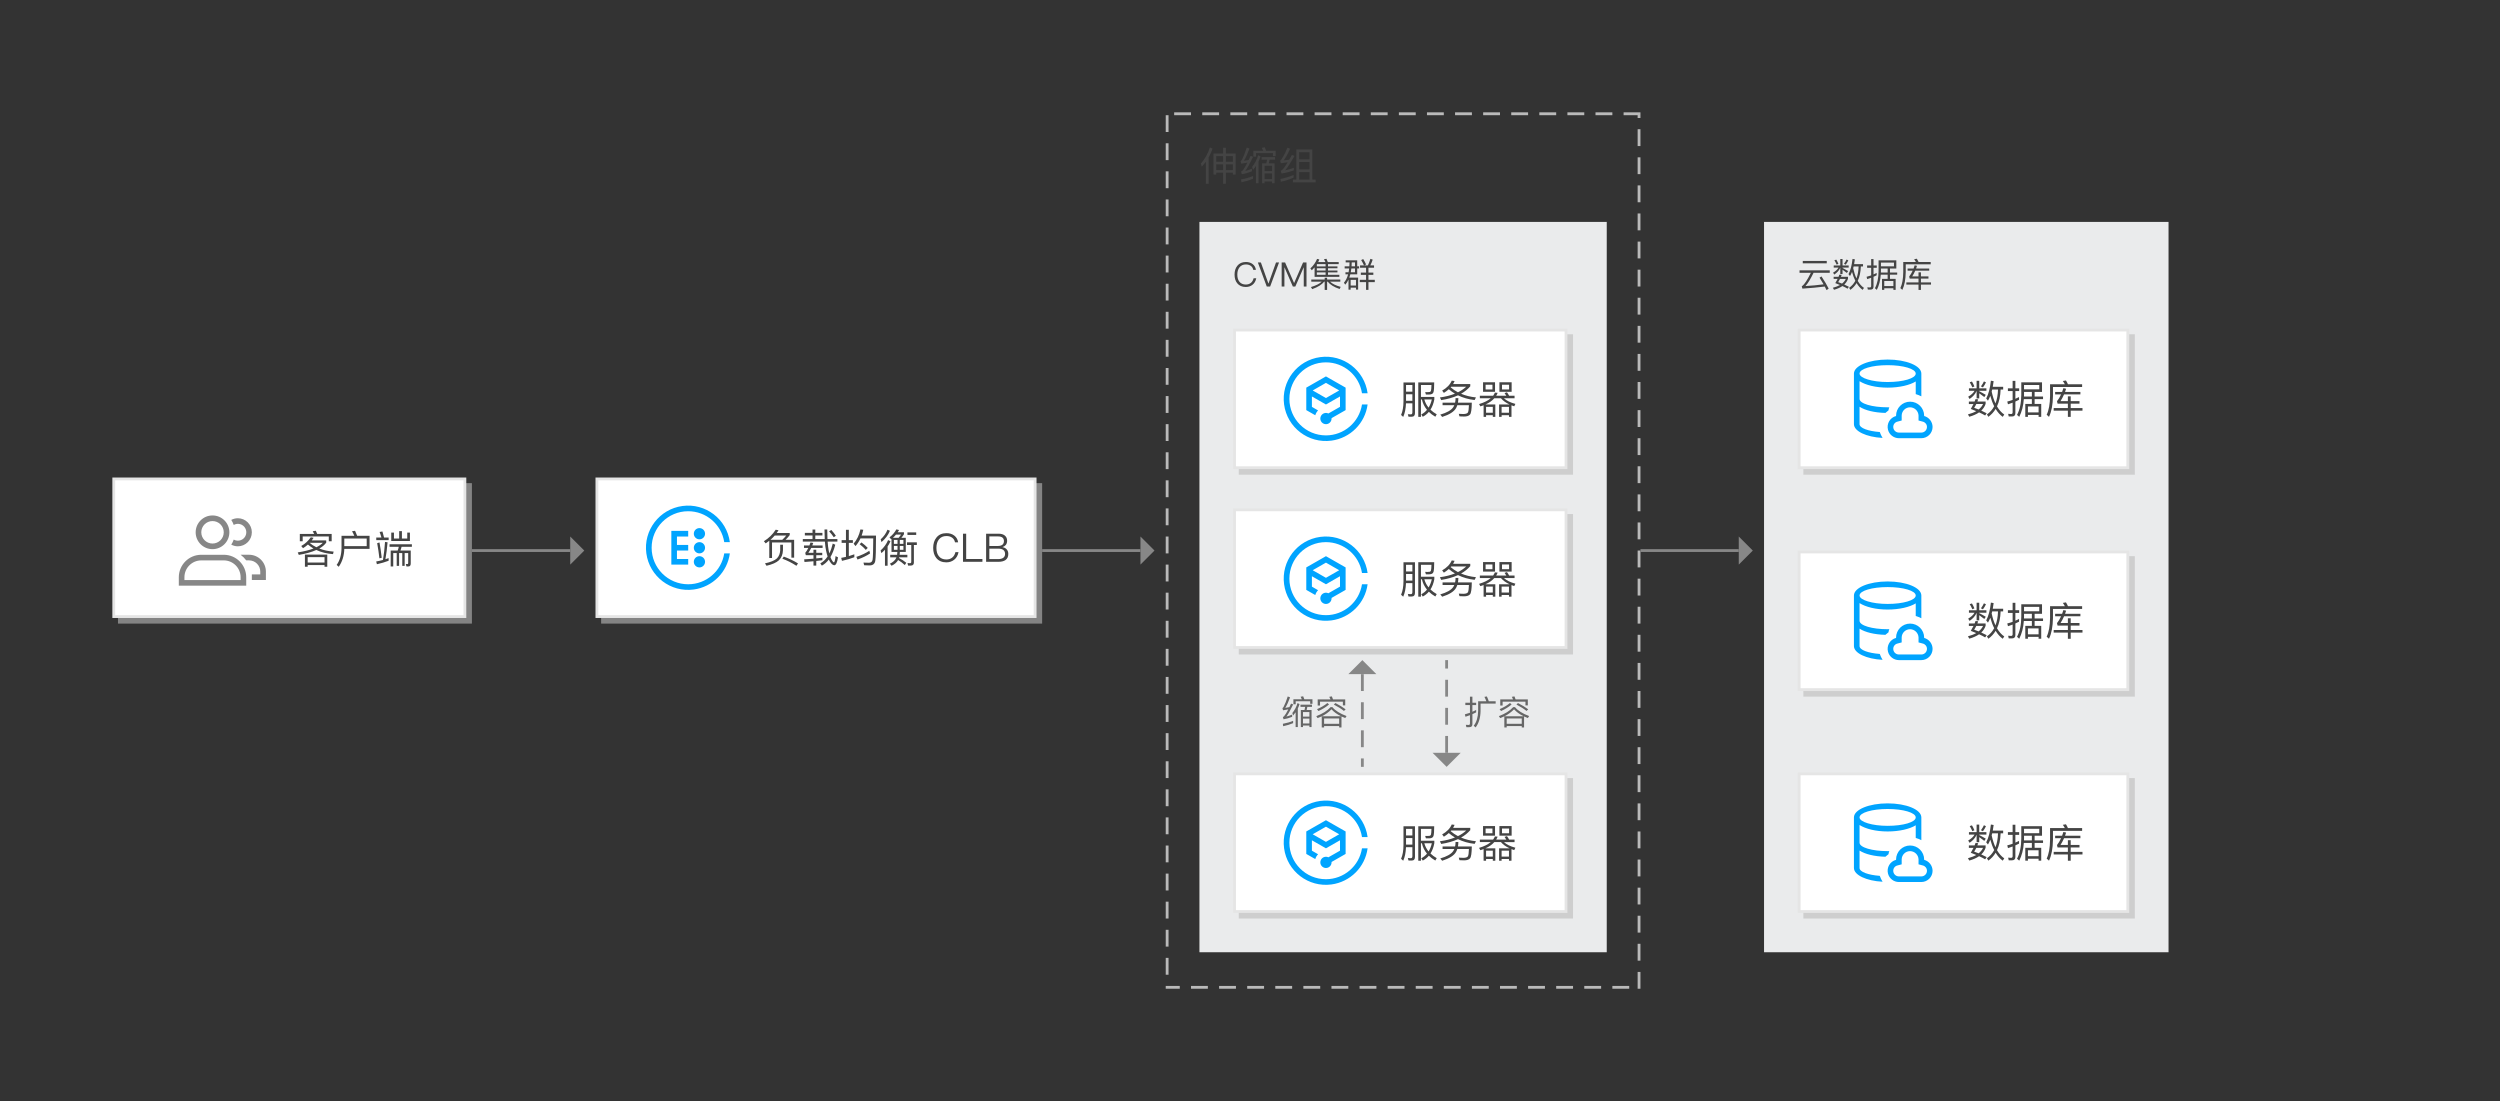 <?xml version="1.0" encoding="utf-8"?>
<!-- Generator: Adobe Illustrator 23.0.1, SVG Export Plug-In . SVG Version: 6.00 Build 0)  -->
<svg version="1.1" id="图层_1" xmlns="http://www.w3.org/2000/svg" xmlns:xlink="http://www.w3.org/1999/xlink" x="0px" y="0px"
	 width="890px" height="392px" viewBox="0 0 890 392" style="enable-background:new 0 0 890 392;" xml:space="preserve">
<rect x="0" y="0" width="890" height="392" fill="#333333" stroke="none"/>
<g>
	<g>
		<rect x="42" y="172" style="opacity:0.6;fill:#BBBBBB;enable-background:new    ;" width="126" height="50"/>
		<g>
			<rect x="40.5" y="170.5" style="fill:#FFFFFF;" width="125" height="49"/>
			<path style="fill:#E5E5E5;" d="M165,171v48H41v-48H165 M166,170H40v50h126V170L166,170z"/>
		</g>
	</g>
	<g>
		<g style="enable-background:new    ;">
			<path style="fill:#444444;" d="M111.624,191.478c-0.209,0.317-0.419,0.622-0.643,0.912h5.152v0.802
				c-0.572,0.788-1.396,1.479-2.471,2.088c1.522,0.595,3.225,0.954,5.11,1.092l-0.224,0.898c-2.234-0.166-4.203-0.649-5.934-1.479
				c-1.647,0.746-3.728,1.327-6.241,1.755l-0.377-0.885c2.248-0.359,4.119-0.815,5.599-1.396c-0.712-0.415-1.368-0.885-1.968-1.41
				c-0.544,0.483-1.131,0.912-1.746,1.299l-0.642-0.773c1.382-0.788,2.513-1.825,3.407-3.11L111.624,191.478z M118.074,192.694
				h-1.019v-1.715h-9.299v1.715h-1.019v-2.613h5.11c-0.167-0.359-0.335-0.678-0.517-0.968l1.103-0.166
				c0.167,0.332,0.321,0.719,0.489,1.134h5.152V192.694z M116.51,201.763h-0.977v-0.595h-6.003v0.595h-0.978v-4.327h7.958V201.763z
				 M115.533,200.27v-1.936h-6.003v1.936H115.533z M114.933,193.233h-4.677l-0.042,0.041c0.74,0.608,1.55,1.12,2.415,1.549
				C113.592,194.353,114.36,193.813,114.933,193.233z"/>
			<path style="fill:#444444;" d="M120.589,201.776l-0.74-0.663c1.131-1.549,1.703-3.567,1.731-6.042v-4.326h4.552
				c-0.251-0.581-0.517-1.12-0.81-1.618l1.075-0.166c0.251,0.525,0.502,1.12,0.754,1.784h4.412v4.645h-8.992
				C122.501,197.864,121.846,199.993,120.589,201.776z M122.571,191.727v2.695h7.972v-2.695H122.571z"/>
			<path style="fill:#444444;" d="M138.35,199.634c-1.285,0.498-2.681,0.898-4.175,1.23l-0.251-0.981
				c0.824-0.139,1.634-0.318,2.416-0.539c0.335-2.019,0.572-4.147,0.726-6.415l0.908,0.125c-0.168,2.17-0.433,4.175-0.768,6.027
				c0.391-0.139,0.782-0.263,1.145-0.401V199.634z M135.781,191.353c-0.195-0.719-0.405-1.382-0.642-1.977l1.005-0.166
				c0.195,0.622,0.391,1.341,0.586,2.143h1.633v0.94h-4.412v-0.94H135.781z M135.893,198.556l-0.824,0.207
				c-0.209-1.866-0.475-3.663-0.796-5.392l0.824-0.263C135.39,194.685,135.655,196.51,135.893,198.556z M146.629,193.759v0.912
				h-3.672c-0.098,0.456-0.237,0.898-0.405,1.327h3.672v4.631c0,0.691-0.293,1.037-0.879,1.037h-0.642l-0.237-0.898l0.572,0.041
				c0.182,0,0.279-0.124,0.279-0.373v-3.553h-1.257v4.562h-0.852v-4.562h-1.131v4.576h-0.852v-4.576h-1.229v4.783h-0.908v-5.668
				h2.485c0.167-0.429,0.307-0.871,0.391-1.327h-3.281v-0.912H146.629z M144.982,189.611h0.949v2.985h-6.646v-2.985h0.963v2.115
				h1.857v-2.654h0.978v2.654h1.899V189.611z"/>
		</g>
		<g>
			<g>
				<path style="fill:#878787;" d="M75.657,185.5c2.209,0,4,1.791,4,4s-1.791,4-4,4s-4-1.791-4-4S73.448,185.5,75.657,185.5
					 M75.657,183.5c-3.314,0-6,2.686-6,6s2.686,6,6,6s6-2.686,6-6S78.971,183.5,75.657,183.5z"/>
				<path style="fill:#878787;" d="M79.657,199.5c3.314,0,6,2.686,6,6v1h-20v-1c0-3.314,2.686-6,6-6H79.657 M79.657,197.5h-8
					c-4.418,0-8,3.582-8,8v3h24v-3C87.657,201.082,84.076,197.5,79.657,197.5z"/>
				<path style="fill:#878787;" d="M88.657,197.49h-3c0.758,0.569,1.431,1.242,2,2h1c2.209,0,4,1.791,4,4v1h-3c0,0.33,0,0.66,0,1v1
					h5v-3C94.657,200.176,91.971,197.49,88.657,197.49z"/>
				<path style="fill:#878787;" d="M84.657,184.49c-0.814,0.005-1.615,0.211-2.33,0.6c0.367,0.558,0.662,1.159,0.88,1.79
					c1.441-0.817,3.272-0.311,4.089,1.131c0.817,1.441,0.311,3.272-1.131,4.089c-0.918,0.52-2.041,0.52-2.958,0
					c-0.218,0.631-0.513,1.232-0.88,1.79c0.715,0.389,1.516,0.595,2.33,0.6c2.761,0,5-2.239,5-5
					C89.657,186.729,87.419,184.49,84.657,184.49z"/>
			</g>
		</g>
	</g>
</g>
<g>
	<path style="fill:#BABABA;" d="M574,40h-6v1h6V40L574,40z M564,40h-6v1h6V40L564,40z M554,40h-6v1h6V40L554,40z M544,40h-6v1h6V40
		L544,40z M534,40h-6v1h6V40L534,40z M524,40h-6v1h6V40L524,40z M514,40h-6v1h6V40L514,40z M504,40h-6v1h6V40L504,40z M494,40h-6v1
		h6V40L494,40z M484,40h-6v1h6V40L484,40z M474,40h-6v1h6V40L474,40z M464,40h-6v1h6V40L464,40z M454,40h-6v1h6V40L454,40z M444,40
		h-6v1h6V40L444,40z M434,40h-6v1h6V40L434,40z M424,40h-6v1h6V40L424,40z M416,41h-1v6h1V41L416,41z M416,51h-1v6h1V51L416,51z
		 M416,61h-1v6h1V61L416,61z M416,71h-1v6h1V71L416,71z M416,81h-1v6h1V81L416,81z M416,91h-1v6h1V91L416,91z M416,101h-1v6h1V101
		L416,101z M416,111h-1v6h1V111L416,111z M416,121h-1v6h1V121L416,121z M416,131h-1v6h1V131L416,131z M416,141h-1v6h1V141L416,141z
		 M416,151h-1v6h1V151L416,151z M416,161h-1v6h1V161L416,161z M416,171h-1v6h1V171L416,171z M416,181h-1v6h1V181L416,181z M416,191
		h-1v6h1V191L416,191z M416,201h-1v6h1V201L416,201z M416,211h-1v6h1V211L416,211z M416,221h-1v6h1V221L416,221z M416,231h-1v6h1
		V231L416,231z M416,241h-1v6h1V241L416,241z M416,251h-1v6h1V251L416,251z M416,261h-1v6h1V261L416,261z M416,271h-1v6h1V271
		L416,271z M416,281h-1v6h1V281L416,281z M416,291h-1v6h1V291L416,291z M416,301h-1v6h1V301L416,301z M416,311h-1v6h1V311L416,311z
		 M416,321h-1v6h1V321L416,321z M416,331h-1v6h1V331L416,331z M416,341h-1v6h1V341L416,341z M420,351h-5l0,0l0,0l0,0l0,0l0,0v1h1
		l0,0l0,0l0,0l0,0c1.459,0,4,0,4,0V351L420,351z M430,351h-6v1h6V351L430,351z M440,351h-6v1h6V351L440,351z M450,351h-6v1h6V351
		L450,351z M460,351h-6v1h6V351L460,351z M470,351h-6v1h6V351L470,351z M480,351h-6v1h6V351L480,351z M490,351h-6v1h6V351L490,351z
		 M500,351h-6v1h6V351L500,351z M510,351h-6v1h6V351L510,351z M520,351h-6v1h6V351L520,351z M530,351h-6v1h6V351L530,351z M540,351
		h-6v1h6V351L540,351z M550,351h-6v1h6V351L550,351z M560,351h-6v1h6V351L560,351z M570,351h-6v1h6V351L570,351z M580,351h-6v1h6
		V351L580,351z M584,346h-1v6h1V346L584,346z M584,336h-1v6h1V336L584,336z M584,326h-1v6h1V326L584,326z M584,316h-1v6h1V316
		L584,316z M584,306h-1v6h1V306L584,306z M584,296h-1v6h1V296L584,296z M584,286h-1v6h1V286L584,286z M584,276h-1v6h1V276L584,276z
		 M584,266h-1v6h1V266L584,266z M584,256h-1v6h1V256L584,256z M584,246h-1v6h1V246L584,246z M584,236h-1v6h1V236L584,236z M584,226
		h-1v6h1V226L584,226z M584,216h-1v6h1V216L584,216z M584,206h-1v6h1V206L584,206z M584,196h-1v6h1V196L584,196z M584,186h-1v6h1
		V186L584,186z M584,176h-1v6h1V176L584,176z M584,166h-1v6h1V166L584,166z M584,156h-1v6h1V156L584,156z M584,146h-1v6h1V146
		L584,146z M584,136h-1v6h1V136L584,136z M584,126h-1v6h1V126L584,126z M584,116h-1v6h1V116L584,116z M584,106h-1v6h1V106L584,106z
		 M584,96h-1v6h1V96L584,96z M584,86h-1v6h1V86L584,86z M584,76h-1v6h1V76L584,76z M584,66h-1v6h1V66L584,66z M584,56h-1v6h1V56
		L584,56z M584,46h-1v6h1V46L584,46z M584,40h-6v1h5v1h1V40L584,40z"/>
</g>
<g>
	<g>
		<rect x="214" y="172" style="opacity:0.6;fill:#BBBBBB;enable-background:new    ;" width="157" height="50"/>
		<g>
			<rect x="212.5" y="170.5" style="fill:#FFFFFF;" width="156" height="49"/>
			<path style="fill:#E5E5E5;" d="M368,171v48H213v-48H368 M369,170H212v50h157V170L369,170z"/>
		</g>
	</g>
	<g transform="translate(20 9)">
		<g>
			<g id="_编组__9_">
				<g id="_编组_2_9_">
					<path id="_复合路径__9_" style="fill-rule:evenodd;clip-rule:evenodd;fill:#00A4FF;" d="M228.998,184c-1.105,0-2,0.895-2,2
						s0.895,2,2,2s2-0.895,2-2S230.103,184,228.998,184z M224.998,199c-7.18,0.008-13.007-5.805-13.015-12.985
						c-0.008-7.18,5.805-13.007,12.985-13.015c6.413-0.008,11.874,4.663,12.86,11h2c-1.105-8.21-8.656-13.971-16.866-12.866
						c-8.21,1.105-13.971,8.656-12.866,16.866s8.656,13.971,16.866,12.866c6.697-0.901,11.965-6.169,12.866-12.866h-2
						C236.843,194.326,231.4,198.992,224.998,199z M224.998,182v-2h-6v12h6v-2h-4v-3h4v-2h-4v-3H224.998z M228.998,179
						c-1.105,0-2,0.895-2,2s0.895,2,2,2s2-0.895,2-2S230.103,179,228.998,179z M228.998,189c-1.105,0-2,0.895-2,2s0.895,2,2,2
						s2-0.895,2-2S230.103,189,228.998,189z"/>
				</g>
			</g>
		</g>
		<g style="enable-background:new    ;">
			<path style="fill:#444444;" d="M262.713,189.529h-0.98v-5.407h-6.892v5.52h-0.98v-6.122c-0.42,0.337-0.854,0.645-1.274,0.925
				l-0.645-0.771c1.709-1.036,3.124-2.409,4.216-4.104l0.995,0.21c-0.21,0.336-0.42,0.658-0.645,0.966h4.637v0.743
				c-0.504,0.658-0.995,1.218-1.485,1.681h3.054V189.529z M258.735,184.935v1.934c-0.056,1.513-0.546,2.703-1.457,3.6
				c-0.896,0.826-2.367,1.471-4.398,1.947l-0.546-0.854c2.017-0.448,3.432-1.022,4.23-1.751c0.742-0.757,1.135-1.737,1.19-2.941
				v-1.934H258.735z M259.912,181.643h-4.104c-0.477,0.561-0.995,1.064-1.527,1.527h4.202
				C258.959,182.735,259.436,182.231,259.912,181.643z M264.086,191.574l-0.56,0.854c-1.625-1.064-3.292-1.905-5.001-2.521
				l0.504-0.756C260.878,189.823,262.559,190.622,264.086,191.574z"/>
			<path style="fill:#444444;" d="M269.261,180.69v-1.177h0.98v1.177h2.536v0.925h-2.536v1.288h3.362
				c-0.056-1.05-0.084-2.185-0.084-3.418h0.98c0,1.275,0.028,2.41,0.084,3.418h3.53v0.911h-3.474
				c0.084,1.246,0.196,2.269,0.35,3.054c0.084,0.406,0.168,0.784,0.252,1.148c0.504-1.009,0.91-2.186,1.218-3.502l0.896,0.406
				c-0.448,1.751-1.022,3.222-1.723,4.398c0.112,0.322,0.238,0.603,0.364,0.854c0.364,0.687,0.658,1.036,0.882,1.036
				c0.224-0.014,0.42-0.756,0.588-2.241l0.869,0.463c-0.309,1.862-0.743,2.801-1.331,2.801c-0.476,0-0.995-0.434-1.541-1.274
				c-0.154-0.238-0.294-0.49-0.406-0.757c-0.729,0.953-1.555,1.667-2.479,2.172l-0.546-0.812c1.009-0.561,1.877-1.373,2.591-2.451
				c-0.196-0.617-0.378-1.289-0.532-2.031c-0.196-0.925-0.35-2.003-0.434-3.264h-7.858v-0.911h3.46v-1.288h-2.731v-0.925H269.261z
				 M272.777,190.439c-0.701,0.084-1.429,0.183-2.186,0.267v1.652h-0.994v-1.555c-1.009,0.099-2.073,0.183-3.194,0.267l-0.126-0.938
				c1.176-0.07,2.283-0.154,3.32-0.238v-1.247h-2.731l-0.196-0.826c0.392-0.477,0.756-1.051,1.093-1.751h-1.541v-0.896h1.933
				c0.14-0.336,0.266-0.7,0.392-1.064l0.966,0.182c-0.112,0.309-0.224,0.603-0.336,0.883h3.67v0.896h-4.062
				c-0.308,0.645-0.645,1.219-0.995,1.723h1.807v-1.093h0.994v1.093h2.129v0.854h-2.129v1.148c0.771-0.084,1.499-0.168,2.186-0.252
				V190.439z M277.568,181.727l-0.756,0.533c-0.393-0.631-0.938-1.331-1.639-2.102l0.771-0.49
				C276.643,180.452,277.189,181.139,277.568,181.727z"/>
			<path style="fill:#444444;" d="M281.16,183.282v-3.67h1.022v3.67h1.443v0.98h-1.443v4.72c0.672-0.195,1.317-0.405,1.961-0.658
				v1.051c-1.358,0.519-2.829,0.953-4.398,1.289l-0.28-1.064c0.588-0.099,1.148-0.211,1.695-0.351v-4.986h-1.541v-0.98H281.16z
				 M287.323,179.598c-0.154,0.729-0.35,1.429-0.588,2.087h5.126c0,4.819-0.084,7.789-0.252,8.896
				c-0.154,1.135-0.84,1.709-2.059,1.709c-0.378,0-1.009-0.028-1.905-0.057l-0.252-0.952c0.756,0.028,1.415,0.056,1.975,0.056
				c0.729,0,1.148-0.364,1.274-1.093c0.14-0.812,0.21-3.333,0.238-7.578h-4.552c-0.477,1.023-1.065,1.934-1.765,2.746l-0.672-0.868
				c1.19-1.387,2.003-3.082,2.423-5.071L287.323,179.598z M289.747,188.017c-1.205,0.826-2.689,1.555-4.468,2.185l-0.42-0.952
				c1.793-0.588,3.334-1.316,4.623-2.171L289.747,188.017z M288.92,186.056l-0.701,0.7c-0.532-0.631-1.26-1.303-2.185-2.018
				l0.645-0.63C287.576,184.753,288.318,185.411,288.92,186.056z"/>
			<path style="fill:#444444;" d="M297.009,183.674c-0.28,0.645-0.617,1.275-1.023,1.863v6.863h-0.938v-5.701
				c-0.392,0.421-0.812,0.827-1.274,1.219l-0.294-0.938c1.219-1.092,2.115-2.325,2.676-3.712L297.009,183.674z M296.813,179.962
				c-0.616,1.513-1.625,2.844-2.998,4.021l-0.294-0.98c1.12-0.995,1.919-2.144,2.423-3.432L296.813,179.962z M297.233,182.974
				l-0.574-0.687c0.994-0.729,1.807-1.667,2.451-2.829l0.953,0.224c-0.154,0.28-0.309,0.561-0.477,0.812h2.227v0.687
				c-0.308,0.504-0.616,0.925-0.924,1.274h1.569v5.029h-2.101c-0.014,0.364-0.042,0.7-0.084,1.022h2.746v0.91h-2.928l-0.07,0.238
				c0.953,0.477,1.835,1.036,2.62,1.695l-0.532,0.812c-0.785-0.729-1.569-1.331-2.381-1.793c-0.434,0.812-1.205,1.484-2.325,2.045
				l-0.603-0.729c1.121-0.547,1.877-1.232,2.241-2.045l0.084-0.225h-2.213v-0.91h2.451c0.056-0.322,0.084-0.658,0.098-1.022h-2.087
				v-4.623L297.233,182.974z M300.791,181.307h-1.807c-0.336,0.42-0.714,0.799-1.107,1.148h2.045
				C300.217,182.119,300.511,181.727,300.791,181.307z M299.517,184.612v-1.4h-1.289v1.4H299.517z M299.517,185.341h-1.289v1.387
				h1.289V185.341z M300.329,184.612h1.289v-1.4h-1.289V184.612z M301.618,185.341h-1.289v1.387h1.289V185.341z M303.271,192.345
				l-0.196-0.91c0.294,0.042,0.575,0.069,0.841,0.069c0.322,0,0.49-0.168,0.49-0.476v-6.01h-1.513v-0.952h3.502v0.952h-1.05v6.248
				c0,0.714-0.364,1.078-1.093,1.078H303.271z M306.17,180.536v0.911h-3.124v-0.911H306.17z"/>
			<path style="fill:#444444;" d="M319.747,181.685c0.757,0.589,1.205,1.387,1.345,2.382h-1.106
				c-0.14-0.729-0.504-1.289-1.064-1.681c-0.546-0.379-1.204-0.561-1.989-0.561c-1.162,0-2.059,0.406-2.689,1.219
				c-0.588,0.756-0.882,1.751-0.882,2.997c0,1.247,0.28,2.241,0.868,2.97c0.616,0.771,1.499,1.163,2.676,1.163
				c0.798,0,1.471-0.21,2.03-0.631c0.589-0.448,0.995-1.106,1.191-1.975h1.106c-0.225,1.162-0.742,2.073-1.569,2.717
				c-0.771,0.603-1.694,0.911-2.759,0.911c-1.556,0-2.746-0.519-3.572-1.541c-0.757-0.925-1.121-2.129-1.121-3.614
				c0-1.484,0.379-2.703,1.149-3.655c0.84-1.065,2.045-1.583,3.586-1.583C318.053,180.803,318.991,181.097,319.747,181.685z"/>
			<path style="fill:#444444;" d="M323.959,180.999v9.007h5.785V191h-6.92v-10.001H323.959z"/>
			<path style="fill:#444444;" d="M335.524,180.999c0.925,0,1.667,0.224,2.214,0.672c0.532,0.448,0.798,1.064,0.798,1.849
				c0,0.561-0.153,1.051-0.448,1.457c-0.308,0.364-0.714,0.631-1.219,0.799c0.659,0.112,1.163,0.392,1.527,0.812
				c0.364,0.42,0.561,0.952,0.561,1.625c0,0.98-0.351,1.709-1.037,2.185c-0.588,0.393-1.4,0.603-2.423,0.603h-4.44v-10.001H335.524z
				 M332.205,185.369h3.04c0.7,0,1.232-0.154,1.597-0.435c0.364-0.294,0.56-0.729,0.56-1.303c0-0.561-0.182-0.98-0.546-1.261
				s-0.896-0.406-1.597-0.406h-3.054V185.369z M332.205,190.033h3.193c0.701,0,1.247-0.14,1.667-0.392
				c0.49-0.309,0.742-0.799,0.742-1.443s-0.224-1.12-0.644-1.429c-0.406-0.308-0.995-0.448-1.766-0.448h-3.193V190.033z"/>
		</g>
	</g>
</g>
<g>
	<polygon style="fill:#878787;" points="203,191 208,196 203,201 	"/>
	<line style="fill:none;stroke:#878787;stroke-miterlimit:10;" x1="203" y1="196" x2="168" y2="196"/>
</g>
<g>
	<polygon style="fill:#878787;" points="406,191 411,196 406,201 	"/>
	<line style="fill:none;stroke:#878787;stroke-miterlimit:10;" x1="406" y1="196" x2="371" y2="196"/>
</g>
<g>
	<polygon style="fill:#878787;" points="619,191 624,196 619,201 	"/>
	<line style="fill:none;stroke:#878787;stroke-miterlimit:10;" x1="619" y1="196" x2="584" y2="196"/>
</g>
<rect x="427" y="79" style="fill:#EAEBEC;" width="145" height="260"/>
<g>
	<g>
		<rect x="441" y="119" style="opacity:0.6;fill:#BBBBBB;enable-background:new    ;" width="119" height="50"/>
		<g>
			<rect x="439.5" y="117.5" style="fill:#FFFFFF;" width="118" height="49"/>
			<path style="fill:#E5E5E5;" d="M557,118v48H440v-48H557 M558,117H439v50h119V117L558,117z"/>
		</g>
	</g>
	<g transform="translate(20 9)">
		<g>
			<path style="fill:#00A4FF;" d="M452.038,146c-7.18,0.008-13.007-5.805-13.015-12.985c-0.008-7.18,5.805-13.007,12.985-13.015
				c6.413-0.008,11.874,4.663,12.86,11h2c-1.105-8.21-8.656-13.971-16.866-12.866c-8.21,1.105-13.971,8.656-12.866,16.866
				c1.105,8.21,8.656,13.971,16.866,12.866c6.697-0.901,11.965-6.169,12.866-12.866h-2C463.883,141.326,458.44,145.992,452.038,146z
				 M459.038,129l-7-4l-7,4v8l3.2,1.83c0.185-0.645,0.529-1.233,1-1.71l-2.2-1.28v-3.7l5,2.86l5-2.86v3.7l-4.14,2.36
				c-0.997-0.475-2.191-0.052-2.666,0.946c-0.475,0.997-0.052,2.191,0.946,2.666c0.997,0.475,2.191,0.052,2.666-0.946
				c0.129-0.27,0.195-0.566,0.194-0.866v-0.14l5-2.86V129z M452.038,132.7l-4.72-2.7l4.72-2.7l4.72,2.7L452.038,132.7z"/>
		</g>
		<g style="enable-background:new    ;">
			<path style="fill:#444444;" d="M479.542,139.429l-0.757-0.7c0.561-1.261,0.841-2.886,0.854-4.847v-6.724h4.09v10.926
				c0,0.841-0.392,1.274-1.177,1.274h-1.121l-0.238-0.896c0.392,0.028,0.742,0.057,1.079,0.057c0.35,0,0.532-0.252,0.532-0.757
				v-3.166h-2.27C480.452,136.558,480.116,138.168,479.542,139.429z M482.805,128.068h-2.255v2.367h2.255V128.068z M480.55,133.686
				h2.255v-2.339h-2.255V133.686z M485.859,139.415h-0.953v-12.271h5.673c0,1.736-0.084,2.885-0.252,3.445
				c-0.168,0.574-0.687,0.868-1.569,0.868h-1.135l-0.266-0.868c0.238,0,0.546,0.014,0.938,0.014c0.336,0,0.575-0.027,0.743-0.069
				c0.168-0.057,0.294-0.196,0.378-0.406c0.098-0.309,0.154-0.995,0.182-2.06h-3.74v4.244h4.762v0.854
				c-0.266,1.443-0.728,2.676-1.373,3.685c0.63,0.616,1.373,1.162,2.227,1.652l-0.504,0.854c-0.896-0.518-1.653-1.092-2.297-1.723
				c-0.616,0.715-1.331,1.289-2.171,1.737l-0.532-0.812c0.798-0.435,1.471-0.98,2.031-1.653c-0.896-1.093-1.499-2.325-1.807-3.698
				h-0.336V139.415z M488.576,136.123c0.518-0.841,0.896-1.807,1.148-2.914h-2.661C487.357,134.288,487.862,135.255,488.576,136.123
				z"/>
			<path style="fill:#444444;" d="M497.842,126.654c-0.154,0.378-0.336,0.728-0.532,1.064h6.107v0.812
				c-0.896,1.036-1.989,1.919-3.278,2.647c1.583,0.672,3.348,1.106,5.295,1.303l-0.462,0.938c-2.213-0.253-4.188-0.812-5.925-1.682
				c-1.709,0.785-3.712,1.359-5.981,1.709l-0.462-0.952c2.031-0.28,3.81-0.729,5.351-1.345c-0.784-0.462-1.513-0.994-2.185-1.583
				c-0.532,0.477-1.106,0.91-1.751,1.303l-0.616-0.812c1.681-0.967,2.83-2.144,3.417-3.544L497.842,126.654z M499.172,132.747
				c0,0.561-0.056,1.093-0.14,1.597h4.931c-0.028,2.367-0.238,3.782-0.644,4.244c-0.406,0.463-1.107,0.701-2.102,0.701
				c-0.448,0-0.994-0.028-1.639-0.057l-0.252-0.91l1.653,0.07c0.84-0.015,1.358-0.196,1.583-0.532
				c0.21-0.337,0.336-1.205,0.378-2.605h-4.146c-0.112,0.364-0.266,0.714-0.448,1.05c-0.714,1.261-2.353,2.312-4.931,3.124
				l-0.672-0.826c2.297-0.673,3.824-1.527,4.553-2.55c0.168-0.252,0.322-0.518,0.434-0.798h-4.174v-0.911h4.455
				c0.112-0.504,0.168-1.036,0.168-1.597H499.172z M501.974,128.671h-5.351l-0.182,0.225c0.784,0.686,1.653,1.274,2.591,1.765
				C500.167,130.1,501.147,129.428,501.974,128.671z"/>
			<path style="fill:#444444;" d="M511.547,131.893c0.266-0.364,0.477-0.742,0.645-1.135l0.966,0.099
				c-0.14,0.364-0.322,0.7-0.518,1.036h3.614c-0.196-0.35-0.406-0.672-0.63-0.952l0.854-0.28c0.294,0.393,0.546,0.798,0.771,1.232
				h1.933v0.896h-3.782c0.911,0.841,2.27,1.513,4.076,2.003l-0.406,0.854c-0.35-0.111-0.672-0.238-0.98-0.35v4.118h-0.896v-0.603
				h-2.619v0.603h-0.896v-4.413h3.74c-1.345-0.616-2.381-1.358-3.082-2.213h-2.367c-0.785,0.896-1.835,1.625-3.152,2.213h3.516
				v4.413h-0.896v-0.603h-2.396v0.603h-0.882v-4.133c-0.378,0.141-0.756,0.267-1.148,0.393l-0.462-0.826
				c1.793-0.532,3.166-1.219,4.146-2.06h-3.866v-0.896H511.547z M512.234,127.088v3.404h-4.272v-3.404H512.234z M511.31,127.957
				h-2.438v1.681h2.438V127.957z M511.436,137.944v-2.102h-2.396v2.102H511.436z M518.145,127.088v3.404h-4.356v-3.404H518.145z
				 M517.192,137.944v-2.102h-2.619v2.102H517.192z M517.234,127.957h-2.521v1.681h2.521V127.957z"/>
		</g>
	</g>
</g>
<g>
	<g>
		<path style="fill:#444444;" d="M445.956,94.024c0.647,0.504,1.031,1.188,1.151,2.039h-0.947c-0.12-0.624-0.432-1.104-0.911-1.439
			c-0.468-0.324-1.032-0.479-1.703-0.479c-0.996,0-1.764,0.348-2.303,1.043c-0.504,0.647-0.756,1.499-0.756,2.566
			s0.239,1.919,0.743,2.543c0.528,0.66,1.283,0.995,2.291,0.995c0.684,0,1.26-0.18,1.739-0.539c0.504-0.384,0.852-0.947,1.02-1.691
			h0.947c-0.192,0.995-0.636,1.775-1.344,2.327c-0.659,0.516-1.451,0.779-2.362,0.779c-1.331,0-2.351-0.443-3.059-1.319
			c-0.647-0.792-0.959-1.823-0.959-3.095c0-1.271,0.323-2.314,0.983-3.13c0.72-0.911,1.751-1.355,3.07-1.355
			C444.505,93.269,445.309,93.521,445.956,94.024z"/>
		<path style="fill:#444444;" d="M448.876,93.437l2.674,7.496h0.036l2.675-7.496h1.079L452.174,102h-1.211l-3.167-8.563H448.876z"/>
		<path style="fill:#444444;" d="M457.491,93.437l3.19,7.304h0.036l3.178-7.304h1.224V102h-0.983v-6.812H464.1L461.137,102h-0.887
			l-2.963-6.812h-0.036V102h-0.983v-8.563H457.491z"/>
		<path style="fill:#444444;" d="M466.983,96.219l-0.491-0.671c1.067-0.96,1.858-2.087,2.387-3.383l0.804,0.204
			c-0.12,0.324-0.265,0.636-0.408,0.936h2.591c-0.168-0.372-0.336-0.72-0.528-1.031l0.888-0.144c0.168,0.348,0.324,0.743,0.48,1.175
			h3.873v0.72h-3.813v0.815h3.37v0.672h-3.37v0.791h3.37v0.672h-3.37v0.852h4.042v0.731h-8.815v-3.37
			C467.68,95.548,467.344,95.884,466.983,96.219z M466.815,100.285v-0.779h4.773v-0.624h0.864v0.624h4.701v0.779h-3.634
			c0.815,0.768,2.074,1.379,3.766,1.835l-0.372,0.768c-1.99-0.672-3.394-1.535-4.233-2.603h-0.228v2.926h-0.864v-2.926h-0.228
			c-0.756,1.02-2.159,1.906-4.21,2.65l-0.455-0.744c1.847-0.563,3.118-1.199,3.813-1.906H466.815z M471.913,94.024h-3.059
			l-0.06,0.096v0.72h3.118V94.024z M471.913,95.512h-3.118v0.791h3.118V95.512z M471.913,96.975h-3.118v0.852h3.118V96.975z"/>
		<path style="fill:#444444;" d="M480.711,97.67c-0.108,0.42-0.229,0.804-0.36,1.164h3.143v4.27h-0.768v-0.695h-1.895v0.719h-0.768
			v-3.586c-0.324,0.696-0.708,1.308-1.164,1.812l-0.455-0.72c0.659-0.744,1.151-1.728,1.475-2.963h-0.936v-0.743h1.116
			c0.083-0.432,0.155-0.888,0.203-1.355h-1.606v-0.768h1.679c0.024-0.455,0.048-0.911,0.06-1.391h-1.379v-0.744h4.114v2.135h0.671
			v0.768h-0.671v2.099H480.711z M482.726,101.641v-2.016h-1.895v2.016H482.726z M480.879,96.927h1.499v-1.355h-1.295
			C481.022,96.051,480.95,96.495,480.879,96.927z M481.154,94.804h1.224v-1.391h-1.163C481.202,93.893,481.179,94.36,481.154,94.804
			z M484.177,95.319v-0.827h1.415c-0.336-0.72-0.671-1.355-1.02-1.919l0.732-0.348c0.359,0.575,0.707,1.223,1.031,1.919l-0.72,0.348
			h1.355c0.348-0.744,0.647-1.523,0.899-2.351l0.815,0.288c-0.252,0.768-0.54,1.451-0.852,2.062h1.331v0.827h-1.991v1.739h1.739
			v0.804h-1.739v1.739h2.255v0.827h-2.255v2.759h-0.852v-2.759h-2.23v-0.827h2.23v-1.739h-1.858v-0.804h1.858v-1.739H484.177z"/>
	</g>
</g>
<g>
	<g>
		<path style="fill:#444444;" d="M431.664,52.92c-0.363,1.106-0.826,2.157-1.387,3.138v9.371h-0.994V57.57
			c-0.448,0.603-0.925,1.177-1.457,1.737l-0.322-1.064c1.485-1.682,2.55-3.601,3.222-5.758L431.664,52.92z M432.967,61.479v0.687
			h-0.952v-7.508h3.404v-2.045h0.994v2.045h3.46v7.508h-0.967v-0.687h-2.493V65.4h-0.994v-3.922H432.967z M432.967,55.581v2.018
			h2.452v-2.018H432.967z M432.967,60.554h2.452v-2.045h-2.452V60.554z M438.906,55.581h-2.493v2.018h2.493V55.581z M438.906,60.554
			v-2.045h-2.493v2.045H438.906z"/>
		<path style="fill:#444444;" d="M444.811,52.892c-0.659,1.821-1.317,3.278-1.989,4.371c0.56-0.084,1.135-0.183,1.723-0.309
			c0.21-0.448,0.435-0.938,0.672-1.457l0.896,0.337c-1.134,2.353-2.072,4.034-2.815,5.042c0.785-0.195,1.583-0.476,2.382-0.826
			v0.938c-1.247,0.504-2.438,0.854-3.586,1.022l-0.267-0.925c0.183-0.084,0.337-0.182,0.463-0.294
			c0.49-0.56,1.092-1.526,1.793-2.899c-0.729,0.141-1.457,0.267-2.186,0.378l-0.252-0.924c0.168-0.084,0.308-0.21,0.434-0.406
			c0.673-1.289,1.261-2.773,1.766-4.427L444.811,52.892z M446.085,63.622c-1.219,0.532-2.605,0.952-4.146,1.274l-0.126-1.009
			c1.625-0.308,3.054-0.714,4.272-1.232V63.622z M446.07,60.442l-0.321-1.037c0.98-1.204,1.708-2.577,2.156-4.118l0.841,0.393
			c-0.196,0.645-0.435,1.261-0.714,1.849v7.704h-0.911v-6.135C446.799,59.573,446.449,60.021,446.07,60.442z M454.125,55.567h-0.952
			v-1.051h-6.023v1.261h-0.952v-2.101h3.501c-0.153-0.393-0.321-0.743-0.504-1.051l1.064-0.168c0.168,0.364,0.322,0.771,0.477,1.219
			h3.39V55.567z M453.915,55.945v0.896h-1.919l-0.294,1.303h2.045v7.103h-0.896v-0.645h-2.661v0.645h-0.896v-7.103h1.526
			l0.267-1.303h-1.947v-0.896H453.915z M452.851,60.891v-1.877h-2.661v1.877H452.851z M452.851,63.748V61.73h-2.661v2.018H452.851z"
			/>
		<path style="fill:#444444;" d="M459.272,52.948c-0.757,1.736-1.513,3.123-2.283,4.16c0.672-0.056,1.33-0.154,2.003-0.267
			c0.294-0.518,0.603-1.078,0.925-1.681l0.91,0.351c-1.345,2.409-2.451,4.118-3.334,5.141c1.037-0.225,2.073-0.532,3.11-0.925v0.925
			c-1.527,0.546-2.984,0.925-4.385,1.12l-0.267-0.938c0.183-0.084,0.337-0.182,0.463-0.294c0.56-0.546,1.232-1.471,2.031-2.773
			c-0.812,0.126-1.625,0.238-2.466,0.351l-0.252-0.938c0.154-0.057,0.294-0.183,0.435-0.379c0.826-1.232,1.54-2.633,2.156-4.229
			L459.272,52.948z M460.519,63.216c-1.316,0.616-2.829,1.12-4.538,1.484l-0.126-0.994c1.793-0.364,3.348-0.841,4.664-1.443V63.216z
			 M467.187,63.93h1.19v0.98h-8.096v-0.98h1.219V53.214h5.687V63.93z M466.192,56.716v-2.535h-3.698v2.535H466.192z M466.192,60.316
			v-2.647h-3.698v2.647H466.192z M466.192,63.93v-2.661h-3.698v2.661H466.192z"/>
	</g>
</g>
<g>
	<g style="enable-background:new    ;">
		<path style="fill:#666666;" d="M525.51,253.605c-0.432,0.229-0.876,0.445-1.332,0.637v3.551c0,0.719-0.36,1.078-1.067,1.078h-1.08
			l-0.192-0.84c0.336,0.025,0.66,0.049,0.972,0.049c0.324,0,0.492-0.168,0.492-0.504v-2.975c-0.528,0.205-1.056,0.396-1.595,0.564
			l-0.216-0.863c0.624-0.156,1.223-0.336,1.811-0.553v-2.746h-1.643v-0.828h1.643v-2.17h0.875v2.17h1.332v0.828h-1.332v2.387
			c0.456-0.203,0.899-0.42,1.332-0.66V253.605z M530.007,249.648h2.447v0.84h-5.373v2.639c-0.048,2.422-0.636,4.377-1.763,5.84
			l-0.671-0.611c0.996-1.26,1.523-2.998,1.571-5.229v-3.479h2.914c-0.204-0.576-0.432-1.104-0.671-1.57l0.863-0.145
			C529.563,248.438,529.791,249,530.007,249.648z"/>
		<path style="fill:#666666;" d="M539.345,251.748c0.971,1.211,2.65,2.266,5.025,3.178l-0.468,0.707
			c-0.479-0.191-0.923-0.383-1.331-0.576v3.922h-0.828v-0.502h-5.361v0.502h-0.84v-3.969c-0.492,0.24-0.983,0.443-1.487,0.635
			l-0.456-0.707c2.195-0.816,3.886-1.871,5.085-3.189H539.345z M538.133,250.787c-1.02,0.889-2.267,1.668-3.754,2.34l-0.516-0.672
			c1.463-0.623,2.687-1.344,3.694-2.184L538.133,250.787z M539.548,248.977h4.354v2.135h-0.839v-1.33h-8.131v1.391h-0.84v-2.195
			h4.558c-0.144-0.336-0.288-0.635-0.432-0.912l0.923-0.154C539.285,248.221,539.417,248.582,539.548,248.977z M542.439,254.998
			c-1.463-0.721-2.615-1.561-3.43-2.494c-0.959,1.006-2.111,1.834-3.442,2.494H542.439z M541.743,257.684v-1.918h-5.361v1.918
			H541.743z M544.046,252.516l-0.6,0.588c-0.875-0.721-2.075-1.477-3.598-2.279l0.552-0.541
			C541.839,251.027,543.062,251.771,544.046,252.516z"/>
	</g>
</g>
<g>
	<g style="enable-background:new    ;">
		<path style="fill:#666666;" d="M459.262,248.258c-0.563,1.559-1.127,2.807-1.703,3.742c0.48-0.072,0.972-0.156,1.476-0.264
			c0.18-0.385,0.372-0.805,0.575-1.248l0.768,0.287c-0.971,2.016-1.774,3.455-2.41,4.318c0.672-0.168,1.355-0.408,2.039-0.707v0.803
			c-1.067,0.432-2.087,0.732-3.07,0.875l-0.229-0.791c0.156-0.072,0.288-0.156,0.396-0.252c0.419-0.48,0.936-1.307,1.535-2.482
			c-0.624,0.119-1.248,0.229-1.871,0.324l-0.216-0.793c0.144-0.07,0.264-0.18,0.371-0.348c0.576-1.104,1.08-2.373,1.512-3.789
			L459.262,248.258z M460.354,257.443c-1.044,0.457-2.23,0.816-3.55,1.092l-0.108-0.863c1.392-0.264,2.614-0.611,3.658-1.055
			V257.443z M460.342,254.723l-0.276-0.889c0.84-1.031,1.463-2.207,1.847-3.525l0.72,0.336c-0.168,0.551-0.371,1.078-0.611,1.582
			v6.598h-0.779v-5.254C460.965,253.979,460.665,254.361,460.342,254.723z M467.237,250.549h-0.815v-0.9h-5.157v1.08h-0.815v-1.799
			h2.998c-0.132-0.336-0.275-0.637-0.432-0.9l0.912-0.145c0.144,0.312,0.275,0.66,0.407,1.045h2.902V250.549z M467.058,250.871
			v0.768h-1.643l-0.252,1.115h1.751v6.082h-0.768v-0.553h-2.279v0.553H463.1v-6.082h1.308l0.228-1.115h-1.667v-0.768H467.058z
			 M466.146,255.105v-1.607h-2.279v1.607H466.146z M466.146,257.553v-1.729h-2.279v1.729H466.146z"/>
		<path style="fill:#666666;" d="M474.345,251.748c0.971,1.211,2.65,2.266,5.024,3.178l-0.468,0.707
			c-0.479-0.191-0.923-0.383-1.331-0.576v3.922h-0.827v-0.502h-5.361v0.502h-0.84v-3.969c-0.491,0.24-0.983,0.443-1.486,0.635
			l-0.456-0.707c2.194-0.816,3.886-1.871,5.085-3.189H474.345z M473.133,250.787c-1.02,0.889-2.267,1.668-3.754,2.34l-0.516-0.672
			c1.463-0.623,2.687-1.344,3.694-2.184L473.133,250.787z M474.548,248.977h4.354v2.135h-0.839v-1.33h-8.132v1.391h-0.84v-2.195
			h4.558c-0.144-0.336-0.288-0.635-0.432-0.912l0.924-0.154C474.284,248.221,474.416,248.582,474.548,248.977z M477.438,254.998
			c-1.463-0.721-2.614-1.561-3.43-2.494c-0.96,1.006-2.111,1.834-3.442,2.494H477.438z M476.743,257.684v-1.918h-5.361v1.918
			H476.743z M479.046,252.516l-0.6,0.588c-0.876-0.721-2.075-1.477-3.599-2.279l0.552-0.541
			C476.839,251.027,478.062,251.771,479.046,252.516z"/>
	</g>
</g>
<g>
	<g>
		<rect x="441" y="183" style="opacity:0.6;fill:#BBBBBB;enable-background:new    ;" width="119" height="50"/>
		<g>
			<rect x="439.5" y="181.5" style="fill:#FFFFFF;" width="118" height="49"/>
			<path style="fill:#E5E5E5;" d="M557,182v48H440v-48H557 M558,181H439v50h119V181L558,181z"/>
		</g>
	</g>
	<g transform="translate(20 9)">
		<g>
			<path style="fill:#00A4FF;" d="M452.038,210c-7.18,0.008-13.007-5.805-13.015-12.985c-0.008-7.18,5.805-13.007,12.985-13.015
				c6.413-0.008,11.874,4.663,12.86,11h2c-1.105-8.21-8.656-13.971-16.866-12.866c-8.21,1.105-13.971,8.656-12.866,16.866
				c1.105,8.21,8.656,13.971,16.866,12.866c6.697-0.901,11.965-6.169,12.866-12.866h-2C463.883,205.326,458.44,209.992,452.038,210z
				 M459.038,193l-7-4l-7,4v8l3.2,1.83c0.185-0.645,0.529-1.233,1-1.71l-2.2-1.28v-3.7l5,2.86l5-2.86v3.7l-4.14,2.36
				c-0.997-0.475-2.191-0.052-2.666,0.946c-0.475,0.997-0.052,2.191,0.946,2.666c0.997,0.475,2.191,0.052,2.666-0.946
				c0.129-0.27,0.195-0.566,0.194-0.866v-0.14l5-2.86V193z M452.038,196.7l-4.72-2.7l4.72-2.7l4.72,2.7L452.038,196.7z"/>
		</g>
		<g style="enable-background:new    ;">
			<path style="fill:#444444;" d="M479.542,203.429l-0.757-0.7c0.561-1.261,0.841-2.886,0.854-4.847v-6.724h4.09v10.926
				c0,0.841-0.392,1.274-1.177,1.274h-1.121l-0.238-0.896c0.392,0.028,0.742,0.057,1.079,0.057c0.35,0,0.532-0.252,0.532-0.757
				v-3.166h-2.27C480.452,200.558,480.116,202.168,479.542,203.429z M482.805,192.068h-2.255v2.367h2.255V192.068z M480.55,197.686
				h2.255v-2.339h-2.255V197.686z M485.859,203.415h-0.953v-12.271h5.673c0,1.736-0.084,2.885-0.252,3.445
				c-0.168,0.574-0.687,0.868-1.569,0.868h-1.135l-0.266-0.868c0.238,0,0.546,0.014,0.938,0.014c0.336,0,0.575-0.027,0.743-0.069
				c0.168-0.057,0.294-0.196,0.378-0.406c0.098-0.309,0.154-0.995,0.182-2.06h-3.74v4.244h4.762v0.854
				c-0.266,1.443-0.728,2.676-1.373,3.685c0.63,0.616,1.373,1.162,2.227,1.652l-0.504,0.854c-0.896-0.518-1.653-1.092-2.297-1.723
				c-0.616,0.715-1.331,1.289-2.171,1.737l-0.532-0.812c0.798-0.435,1.471-0.98,2.031-1.653c-0.896-1.093-1.499-2.325-1.807-3.698
				h-0.336V203.415z M488.576,200.123c0.518-0.841,0.896-1.807,1.148-2.914h-2.661C487.357,198.288,487.862,199.255,488.576,200.123
				z"/>
			<path style="fill:#444444;" d="M497.842,190.654c-0.154,0.378-0.336,0.728-0.532,1.064h6.107v0.812
				c-0.896,1.036-1.989,1.919-3.278,2.647c1.583,0.672,3.348,1.106,5.295,1.303l-0.462,0.938c-2.213-0.253-4.188-0.812-5.925-1.682
				c-1.709,0.785-3.712,1.359-5.981,1.709l-0.462-0.952c2.031-0.28,3.81-0.729,5.351-1.345c-0.784-0.462-1.513-0.994-2.185-1.583
				c-0.532,0.477-1.106,0.91-1.751,1.303l-0.616-0.812c1.681-0.967,2.83-2.144,3.417-3.544L497.842,190.654z M499.172,196.747
				c0,0.561-0.056,1.093-0.14,1.597h4.931c-0.028,2.367-0.238,3.782-0.644,4.244c-0.406,0.463-1.107,0.701-2.102,0.701
				c-0.448,0-0.994-0.028-1.639-0.057l-0.252-0.91l1.653,0.07c0.84-0.015,1.358-0.196,1.583-0.532
				c0.21-0.337,0.336-1.205,0.378-2.605h-4.146c-0.112,0.364-0.266,0.714-0.448,1.05c-0.714,1.261-2.353,2.312-4.931,3.124
				l-0.672-0.826c2.297-0.673,3.824-1.527,4.553-2.55c0.168-0.252,0.322-0.518,0.434-0.798h-4.174v-0.911h4.455
				c0.112-0.504,0.168-1.036,0.168-1.597H499.172z M501.974,192.671h-5.351l-0.182,0.225c0.784,0.686,1.653,1.274,2.591,1.765
				C500.167,194.1,501.147,193.428,501.974,192.671z"/>
			<path style="fill:#444444;" d="M511.547,195.893c0.266-0.364,0.477-0.742,0.645-1.135l0.966,0.099
				c-0.14,0.364-0.322,0.7-0.518,1.036h3.614c-0.196-0.35-0.406-0.672-0.63-0.952l0.854-0.28c0.294,0.393,0.546,0.798,0.771,1.232
				h1.933v0.896h-3.782c0.911,0.841,2.27,1.513,4.076,2.003l-0.406,0.854c-0.35-0.111-0.672-0.238-0.98-0.35v4.118h-0.896v-0.603
				h-2.619v0.603h-0.896v-4.413h3.74c-1.345-0.616-2.381-1.358-3.082-2.213h-2.367c-0.785,0.896-1.835,1.625-3.152,2.213h3.516
				v4.413h-0.896v-0.603h-2.396v0.603h-0.882v-4.133c-0.378,0.141-0.756,0.267-1.148,0.393l-0.462-0.826
				c1.793-0.532,3.166-1.219,4.146-2.06h-3.866v-0.896H511.547z M512.234,191.088v3.404h-4.272v-3.404H512.234z M511.31,191.957
				h-2.438v1.681h2.438V191.957z M511.436,201.944v-2.102h-2.396v2.102H511.436z M518.145,191.088v3.404h-4.356v-3.404H518.145z
				 M517.192,201.944v-2.102h-2.619v2.102H517.192z M517.234,191.957h-2.521v1.681h2.521V191.957z"/>
		</g>
	</g>
</g>
<g>
	<g>
		<rect x="441" y="277" style="opacity:0.6;fill:#BBBBBB;enable-background:new    ;" width="119" height="50"/>
		<g>
			<rect x="439.5" y="275.5" style="fill:#FFFFFF;" width="118" height="49"/>
			<path style="fill:#E5E5E5;" d="M557,276v48H440v-48H557 M558,275H439v50h119V275L558,275z"/>
		</g>
	</g>
	<g transform="translate(20 9)">
		<g>
			<path style="fill:#00A4FF;" d="M452.038,304c-7.18,0.008-13.007-5.805-13.015-12.985c-0.008-7.18,5.805-13.007,12.985-13.015
				c6.413-0.008,11.874,4.663,12.86,11h2c-1.105-8.21-8.656-13.971-16.866-12.866c-8.21,1.105-13.971,8.656-12.866,16.866
				c1.105,8.21,8.656,13.971,16.866,12.866c6.697-0.901,11.965-6.169,12.866-12.866h-2C463.883,299.326,458.44,303.992,452.038,304z
				 M459.038,287l-7-4l-7,4v8l3.2,1.83c0.185-0.645,0.529-1.233,1-1.71l-2.2-1.28v-3.7l5,2.86l5-2.86v3.7l-4.14,2.36
				c-0.997-0.475-2.191-0.052-2.666,0.946c-0.475,0.997-0.052,2.191,0.946,2.666c0.997,0.475,2.191,0.052,2.666-0.946
				c0.129-0.27,0.195-0.566,0.194-0.866v-0.14l5-2.86V287z M452.038,290.7l-4.72-2.7l4.72-2.7l4.72,2.7L452.038,290.7z"/>
		</g>
		<g style="enable-background:new    ;">
			<path style="fill:#444444;" d="M479.542,297.429l-0.757-0.7c0.561-1.261,0.841-2.886,0.854-4.847v-6.724h4.09v10.926
				c0,0.841-0.392,1.274-1.177,1.274h-1.121l-0.238-0.896c0.392,0.028,0.742,0.057,1.079,0.057c0.35,0,0.532-0.252,0.532-0.757
				v-3.166h-2.27C480.452,294.558,480.116,296.168,479.542,297.429z M482.805,286.068h-2.255v2.367h2.255V286.068z M480.55,291.686
				h2.255v-2.339h-2.255V291.686z M485.859,297.415h-0.953v-12.271h5.673c0,1.736-0.084,2.885-0.252,3.445
				c-0.168,0.574-0.687,0.868-1.569,0.868h-1.135l-0.266-0.868c0.238,0,0.546,0.014,0.938,0.014c0.336,0,0.575-0.027,0.743-0.069
				c0.168-0.057,0.294-0.196,0.378-0.406c0.098-0.309,0.154-0.995,0.182-2.06h-3.74v4.244h4.762v0.854
				c-0.266,1.443-0.728,2.676-1.373,3.685c0.63,0.616,1.373,1.162,2.227,1.652l-0.504,0.854c-0.896-0.518-1.653-1.092-2.297-1.723
				c-0.616,0.715-1.331,1.289-2.171,1.737l-0.532-0.812c0.798-0.435,1.471-0.98,2.031-1.653c-0.896-1.093-1.499-2.325-1.807-3.698
				h-0.336V297.415z M488.576,294.123c0.518-0.841,0.896-1.807,1.148-2.914h-2.661C487.357,292.288,487.862,293.255,488.576,294.123
				z"/>
			<path style="fill:#444444;" d="M497.842,284.654c-0.154,0.378-0.336,0.728-0.532,1.064h6.107v0.812
				c-0.896,1.036-1.989,1.919-3.278,2.647c1.583,0.672,3.348,1.106,5.295,1.303l-0.462,0.938c-2.213-0.253-4.188-0.812-5.925-1.682
				c-1.709,0.785-3.712,1.359-5.981,1.709l-0.462-0.952c2.031-0.28,3.81-0.729,5.351-1.345c-0.784-0.462-1.513-0.994-2.185-1.583
				c-0.532,0.477-1.106,0.91-1.751,1.303l-0.616-0.812c1.681-0.967,2.83-2.144,3.417-3.544L497.842,284.654z M499.172,290.747
				c0,0.561-0.056,1.093-0.14,1.597h4.931c-0.028,2.367-0.238,3.782-0.644,4.244c-0.406,0.463-1.107,0.701-2.102,0.701
				c-0.448,0-0.994-0.028-1.639-0.057l-0.252-0.91l1.653,0.07c0.84-0.015,1.358-0.196,1.583-0.532
				c0.21-0.337,0.336-1.205,0.378-2.605h-4.146c-0.112,0.364-0.266,0.714-0.448,1.05c-0.714,1.261-2.353,2.312-4.931,3.124
				l-0.672-0.826c2.297-0.673,3.824-1.527,4.553-2.55c0.168-0.252,0.322-0.518,0.434-0.798h-4.174v-0.911h4.455
				c0.112-0.504,0.168-1.036,0.168-1.597H499.172z M501.974,286.671h-5.351l-0.182,0.225c0.784,0.686,1.653,1.274,2.591,1.765
				C500.167,288.1,501.147,287.428,501.974,286.671z"/>
			<path style="fill:#444444;" d="M511.547,289.893c0.266-0.364,0.477-0.742,0.645-1.135l0.966,0.099
				c-0.14,0.364-0.322,0.7-0.518,1.036h3.614c-0.196-0.35-0.406-0.672-0.63-0.952l0.854-0.28c0.294,0.393,0.546,0.798,0.771,1.232
				h1.933v0.896h-3.782c0.911,0.841,2.27,1.513,4.076,2.003l-0.406,0.854c-0.35-0.111-0.672-0.238-0.98-0.35v4.118h-0.896v-0.603
				h-2.619v0.603h-0.896v-4.413h3.74c-1.345-0.616-2.381-1.358-3.082-2.213h-2.367c-0.785,0.896-1.835,1.625-3.152,2.213h3.516
				v4.413h-0.896v-0.603h-2.396v0.603h-0.882v-4.133c-0.378,0.141-0.756,0.267-1.148,0.393l-0.462-0.826
				c1.793-0.532,3.166-1.219,4.146-2.06h-3.866v-0.896H511.547z M512.234,285.088v3.404h-4.272v-3.404H512.234z M511.31,285.957
				h-2.438v1.681h2.438V285.957z M511.436,295.944v-2.102h-2.396v2.102H511.436z M518.145,285.088v3.404h-4.356v-3.404H518.145z
				 M517.192,295.944v-2.102h-2.619v2.102H517.192z M517.234,285.957h-2.521v1.681h2.521V285.957z"/>
		</g>
	</g>
</g>
<rect x="627.999" y="79" style="fill:#EAEBEC;" width="144.001" height="260"/>
<g>
	<g>
		<path style="fill:#444444;" d="M651.392,96.243v0.863h-5.757c-1.104,2.267-2.074,3.838-2.891,4.726
			c2.159-0.12,4.306-0.324,6.453-0.611c-0.432-0.768-0.912-1.56-1.439-2.375l0.695-0.432c1.104,1.655,1.955,3.106,2.555,4.329
			l-0.768,0.54c-0.191-0.42-0.396-0.84-0.623-1.271c-2.436,0.312-5.086,0.552-7.964,0.744l-0.229-0.876
			c0.097-0.023,0.156-0.06,0.204-0.084c0.768-0.575,1.787-2.135,3.047-4.689h-4.042v-0.863H651.392z M650.325,92.897v0.839h-8.539
			v-0.839H650.325z"/>
		<path style="fill:#444444;" d="M655.621,97.874c-0.084,0.229-0.168,0.444-0.24,0.66h2.507v0.707
			c-0.264,0.792-0.707,1.476-1.331,2.051c0.575,0.265,1.127,0.528,1.655,0.816l-0.468,0.671c-0.528-0.312-1.14-0.636-1.848-0.947
			c-0.791,0.552-1.786,0.995-2.986,1.331l-0.407-0.72c0.983-0.264,1.835-0.587,2.53-0.983c-0.527-0.228-1.079-0.455-1.667-0.671
			c0.312-0.528,0.588-1.02,0.827-1.5h-1.415v-0.755h1.751c0.108-0.264,0.204-0.516,0.288-0.756L655.621,97.874z M655.141,94.504
			v-2.291h0.804v2.291h2.183v0.756h-2.183v0.132c0.647,0.324,1.318,0.695,1.99,1.104l-0.443,0.672
			c-0.6-0.48-1.115-0.864-1.547-1.151v1.559h-0.804v-2.278c-0.396,0.947-1.115,1.763-2.147,2.458l-0.419-0.695
			c0.923-0.54,1.57-1.14,1.931-1.799h-1.703v-0.756H655.141z M654.469,93.929l-0.624,0.287c-0.252-0.587-0.516-1.103-0.804-1.559
			l0.684-0.228C654.013,92.897,654.253,93.4,654.469,93.929z M657.108,99.289h-2.063c-0.191,0.408-0.407,0.792-0.647,1.151
			c0.48,0.168,0.936,0.336,1.367,0.517C656.364,100.477,656.82,99.913,657.108,99.289z M657.996,92.681
			c-0.24,0.528-0.54,1.044-0.924,1.548l-0.611-0.312c0.384-0.516,0.695-1.019,0.911-1.522L657.996,92.681z M659.315,96.795
			c-0.217,0.552-0.456,1.043-0.708,1.476l-0.54-0.66c0.708-1.343,1.188-3.154,1.428-5.433l0.839,0.144
			c-0.071,0.611-0.167,1.188-0.264,1.715h3.167v0.828h-0.78c-0.06,2.003-0.432,3.718-1.104,5.133
			c0.624,1.079,1.355,1.907,2.219,2.495l-0.468,0.707c-0.839-0.6-1.559-1.415-2.158-2.423c-0.576,0.96-1.319,1.764-2.219,2.411
			l-0.444-0.72c0.936-0.647,1.667-1.476,2.219-2.495C660.034,99.05,659.638,97.994,659.315,96.795z M659.734,95.487
			c0.3,1.403,0.684,2.615,1.164,3.622c0.468-1.211,0.72-2.626,0.768-4.245h-1.775L659.734,95.487z"/>
		<path style="fill:#444444;" d="M664.946,103.092l-0.18-0.816c0.312,0.036,0.624,0.061,0.911,0.061c0.3,0,0.456-0.18,0.456-0.516
			v-2.938c-0.479,0.18-0.947,0.348-1.415,0.491l-0.216-0.839c0.552-0.132,1.104-0.3,1.631-0.492v-2.71h-1.439v-0.828h1.439v-2.267
			h0.84v2.267h1.151v0.828h-1.151v2.362c0.384-0.168,0.755-0.348,1.115-0.54v0.852c-0.372,0.192-0.744,0.36-1.115,0.528v3.502
			c0,0.695-0.336,1.056-1.008,1.056H664.946z M668.148,103.199l-0.671-0.6c0.852-1.583,1.283-3.646,1.295-6.164v-3.755h6.32v2.915
			h-2.255v1.415h2.566v0.779h-2.566v1.476h2.016v3.934h-0.804v-0.588h-3.251v0.588h-0.803v-3.934h2.003V97.79h-2.447
			C669.408,99.841,668.94,101.641,668.148,103.199z M669.612,95.596v0.84c0,0.191-0.013,0.383-0.013,0.575h2.399v-1.415H669.612z
			 M669.612,93.484v1.332h4.641v-1.332H669.612z M674.049,101.844v-1.811h-3.251v1.811H674.049z"/>
		<path style="fill:#444444;" d="M683.015,93.269h4.317v0.84h-8.888v2.734c-0.048,2.65-0.443,4.773-1.211,6.356l-0.708-0.636
			c0.66-1.367,1.008-3.274,1.032-5.721v-3.574h4.509c-0.191-0.371-0.407-0.707-0.623-0.995l0.959-0.168
			C682.619,92.453,682.823,92.837,683.015,93.269z M682.451,94.636c-0.107,0.336-0.216,0.647-0.323,0.96h4.677v0.756h-4.977
			c-0.336,0.768-0.696,1.451-1.08,2.051h2.243v-1.451h0.863v1.451h2.675v0.779h-2.675v1.343h3.586v0.792h-3.586v1.895h-0.863v-1.895
			h-4.33v-0.792h4.33v-1.343h-3.143l-0.18-0.744c0.456-0.563,0.876-1.259,1.247-2.086h-1.811v-0.756h2.123
			c0.132-0.372,0.264-0.756,0.396-1.151L682.451,94.636z"/>
	</g>
</g>
<g>
	<g>
		<rect x="641.999" y="277" style="opacity:0.6;fill:#BBBBBB;enable-background:new    ;" width="118.001" height="50"/>
		<g>
			<rect x="640.499" y="275.5" style="fill:#FFFFFF;" width="117.001" height="49"/>
			<path style="fill:#E5E5E5;" d="M757,276v48H640.999v-48H757 M758,275H639.999v50H758V275L758,275z"/>
		</g>
	</g>
	<g transform="translate(20 9)">
		<g style="enable-background:new    ;">
			<path style="fill:#444444;" d="M684.23,291.182c-0.098,0.266-0.196,0.518-0.28,0.771h2.928v0.826
				c-0.309,0.925-0.827,1.723-1.555,2.396c0.672,0.308,1.317,0.616,1.933,0.952l-0.546,0.784c-0.616-0.364-1.331-0.742-2.157-1.106
				c-0.924,0.645-2.087,1.163-3.488,1.555l-0.476-0.84c1.148-0.309,2.143-0.687,2.956-1.148c-0.616-0.267-1.261-0.533-1.947-0.785
				c0.364-0.616,0.687-1.19,0.967-1.751h-1.653v-0.882h2.045c0.126-0.309,0.238-0.603,0.336-0.883L684.23,291.182z M683.67,287.245
				v-2.675h0.938v2.675h2.549v0.883h-2.549v0.154c0.756,0.378,1.541,0.812,2.325,1.288l-0.518,0.784
				c-0.701-0.56-1.303-1.008-1.807-1.345v1.821h-0.938v-2.661c-0.462,1.106-1.303,2.059-2.507,2.871l-0.49-0.812
				c1.079-0.63,1.835-1.33,2.255-2.101h-1.989v-0.883H683.67z M682.886,286.573l-0.729,0.336c-0.294-0.687-0.603-1.289-0.938-1.821
				l0.798-0.266C682.354,285.368,682.633,285.957,682.886,286.573z M685.967,292.834h-2.409c-0.224,0.477-0.477,0.925-0.756,1.345
				c0.56,0.196,1.092,0.393,1.597,0.603C685.099,294.221,685.631,293.562,685.967,292.834z M687.004,285.116
				c-0.28,0.616-0.63,1.219-1.079,1.807l-0.714-0.364c0.448-0.602,0.812-1.19,1.064-1.778L687.004,285.116z M688.544,289.921
				c-0.252,0.645-0.532,1.219-0.826,1.723l-0.63-0.771c0.826-1.568,1.387-3.684,1.667-6.346l0.98,0.169
				c-0.084,0.714-0.196,1.387-0.308,2.003h3.698v0.966h-0.91c-0.07,2.34-0.504,4.343-1.289,5.996
				c0.729,1.261,1.583,2.227,2.591,2.913l-0.546,0.826c-0.981-0.7-1.821-1.652-2.521-2.829c-0.672,1.12-1.541,2.059-2.591,2.815
				l-0.519-0.841c1.093-0.756,1.947-1.723,2.591-2.913C689.385,292.554,688.923,291.321,688.544,289.921z M689.035,288.394
				c0.351,1.64,0.799,3.054,1.359,4.23c0.546-1.415,0.84-3.067,0.896-4.959h-2.073L689.035,288.394z"/>
			<path style="fill:#444444;" d="M695.106,297.274l-0.21-0.952c0.364,0.042,0.729,0.07,1.064,0.07c0.35,0,0.532-0.211,0.532-0.603
				v-3.432c-0.56,0.21-1.106,0.406-1.653,0.574l-0.252-0.98c0.644-0.154,1.289-0.351,1.905-0.574v-3.166h-1.681v-0.967h1.681v-2.647
				h0.98v2.647h1.345v0.967h-1.345v2.76c0.448-0.196,0.883-0.406,1.303-0.631v0.995c-0.434,0.224-0.868,0.42-1.303,0.616v4.09
				c0,0.812-0.392,1.232-1.176,1.232H695.106z M698.847,297.4l-0.785-0.7c0.995-1.849,1.499-4.258,1.513-7.2v-4.384h7.382v3.403
				h-2.633v1.653h2.998v0.91h-2.998v1.724h2.353v4.594h-0.938v-0.686h-3.796v0.686h-0.938v-4.594h2.339v-1.724h-2.858
				C700.317,293.479,699.771,295.58,698.847,297.4z M700.556,288.52v0.98c0,0.225-0.014,0.449-0.014,0.673h2.802v-1.653H700.556z
				 M700.556,286.055v1.555h5.421v-1.555H700.556z M705.738,295.818v-2.115h-3.796v2.115H705.738z"/>
			<path style="fill:#444444;" d="M716.194,285.803h5.043v0.98h-10.38v3.193c-0.056,3.096-0.518,5.575-1.415,7.424l-0.827-0.742
				c0.771-1.597,1.177-3.824,1.205-6.682v-4.174h5.267c-0.224-0.435-0.477-0.827-0.729-1.163l1.121-0.196
				C715.732,284.85,715.97,285.298,716.194,285.803z M715.536,287.399c-0.126,0.393-0.252,0.757-0.378,1.12h5.463v0.883h-5.813
				c-0.392,0.896-0.812,1.695-1.261,2.396h2.62v-1.695h1.008v1.695h3.124v0.91h-3.124v1.569h4.188v0.924h-4.188v2.214h-1.008v-2.214
				h-5.057v-0.924h5.057v-1.569h-3.67l-0.21-0.868c0.532-0.658,1.023-1.471,1.457-2.438h-2.115v-0.883h2.479
				c0.154-0.434,0.308-0.882,0.462-1.345L715.536,287.399z"/>
		</g>
		<g>
			<path style="fill:#00A4FF;" d="M652.599,294h-0.6c-5.5,0-10-1.3-10-3v-6.3c2.2,1.4,5.8,2.3,10,2.3s7.9-0.9,10-2.2v4.5
				c0.689,0.206,1.359,0.474,2,0.8V282c0-2.8-5.4-5-12-5c-6.6,0-12,2.2-12,5v18h2v-6.2c2,1.3,5.3,2.1,9.2,2.2
				c0.346-0.324,0.714-0.625,1.1-0.9C652.339,294.72,652.44,294.348,652.599,294z M651.999,279c5.5,0,10,1.3,10,3s-4.5,3-10,3
				s-10-1.4-10-3C641.999,280.3,646.499,279,651.999,279z M641.999,300h-2c0,2.5,4.4,4.6,10.2,4.9c-0.412-0.66-0.747-1.364-1-2.1
				C645.099,302.5,641.999,301.4,641.999,300z M664.999,297.1V297c0-2.761-2.239-5-5-5s-5,2.239-5,5v0.1
				c-2.146,0.56-3.431,2.753-2.872,4.898c0.46,1.763,2.05,2.996,3.872,3.002h8c2.206-0.007,3.993-1.794,4-4
				C667.984,299.175,666.758,297.583,664.999,297.1z M663.999,303h-8c-1.103-0.003-1.997-0.897-2-2c-0.01-0.908,0.615-1.699,1.5-1.9
				l1.5-0.4v-1.8c0.048-1.62,1.379-2.907,3-2.9c1.607,0.028,2.917,1.295,3,2.9v1.8l1.5,0.4c0.885,0.201,1.51,0.992,1.5,1.9
				C665.995,302.103,665.102,302.997,663.999,303z"/>
		</g>
	</g>
</g>
<g>
	<g>
		<rect x="641.999" y="198" style="opacity:0.6;fill:#BBBBBB;enable-background:new    ;" width="118.001" height="50"/>
		<g>
			<rect x="640.499" y="196.5" style="fill:#FFFFFF;" width="117.001" height="49"/>
			<path style="fill:#E5E5E5;" d="M757,197v48H640.999v-48H757 M758,196H639.999v50H758V196L758,196z"/>
		</g>
	</g>
	<g transform="translate(20 9)">
		<g style="enable-background:new    ;">
			<path style="fill:#444444;" d="M684.23,212.182c-0.098,0.266-0.196,0.518-0.28,0.771h2.928v0.826
				c-0.309,0.925-0.827,1.723-1.555,2.396c0.672,0.308,1.317,0.616,1.933,0.952l-0.546,0.784c-0.616-0.364-1.331-0.742-2.157-1.106
				c-0.924,0.645-2.087,1.163-3.488,1.555l-0.476-0.84c1.148-0.309,2.143-0.687,2.956-1.148c-0.616-0.267-1.261-0.533-1.947-0.785
				c0.364-0.616,0.687-1.19,0.967-1.751h-1.653v-0.882h2.045c0.126-0.309,0.238-0.603,0.336-0.883L684.23,212.182z M683.67,208.245
				v-2.675h0.938v2.675h2.549v0.883h-2.549v0.154c0.756,0.378,1.541,0.812,2.325,1.288l-0.518,0.784
				c-0.701-0.56-1.303-1.008-1.807-1.345v1.821h-0.938v-2.661c-0.462,1.106-1.303,2.059-2.507,2.871l-0.49-0.812
				c1.079-0.63,1.835-1.33,2.255-2.101h-1.989v-0.883H683.67z M682.886,207.573l-0.729,0.336c-0.294-0.687-0.603-1.289-0.938-1.821
				l0.798-0.266C682.354,206.368,682.633,206.957,682.886,207.573z M685.967,213.834h-2.409c-0.224,0.477-0.477,0.925-0.756,1.345
				c0.56,0.196,1.092,0.393,1.597,0.603C685.099,215.221,685.631,214.562,685.967,213.834z M687.004,206.116
				c-0.28,0.616-0.63,1.219-1.079,1.807l-0.714-0.364c0.448-0.602,0.812-1.19,1.064-1.778L687.004,206.116z M688.544,210.921
				c-0.252,0.645-0.532,1.219-0.826,1.723l-0.63-0.771c0.826-1.568,1.387-3.684,1.667-6.346l0.98,0.169
				c-0.084,0.714-0.196,1.387-0.308,2.003h3.698v0.966h-0.91c-0.07,2.34-0.504,4.343-1.289,5.996
				c0.729,1.261,1.583,2.227,2.591,2.913l-0.546,0.826c-0.981-0.7-1.821-1.652-2.521-2.829c-0.672,1.12-1.541,2.059-2.591,2.815
				l-0.519-0.841c1.093-0.756,1.947-1.723,2.591-2.913C689.385,213.554,688.923,212.321,688.544,210.921z M689.035,209.394
				c0.351,1.64,0.799,3.054,1.359,4.23c0.546-1.415,0.84-3.067,0.896-4.959h-2.073L689.035,209.394z"/>
			<path style="fill:#444444;" d="M695.106,218.274l-0.21-0.952c0.364,0.042,0.729,0.07,1.064,0.07c0.35,0,0.532-0.211,0.532-0.603
				v-3.432c-0.56,0.21-1.106,0.406-1.653,0.574l-0.252-0.98c0.644-0.154,1.289-0.351,1.905-0.574v-3.166h-1.681v-0.967h1.681v-2.647
				h0.98v2.647h1.345v0.967h-1.345v2.76c0.448-0.196,0.883-0.406,1.303-0.631v0.995c-0.434,0.224-0.868,0.42-1.303,0.616v4.09
				c0,0.812-0.392,1.232-1.176,1.232H695.106z M698.847,218.4l-0.785-0.7c0.995-1.849,1.499-4.258,1.513-7.2v-4.384h7.382v3.403
				h-2.633v1.653h2.998v0.91h-2.998v1.724h2.353v4.594h-0.938v-0.686h-3.796v0.686h-0.938v-4.594h2.339v-1.724h-2.858
				C700.317,214.479,699.771,216.58,698.847,218.4z M700.556,209.52v0.98c0,0.225-0.014,0.449-0.014,0.673h2.802v-1.653H700.556z
				 M700.556,207.055v1.555h5.421v-1.555H700.556z M705.738,216.818v-2.115h-3.796v2.115H705.738z"/>
			<path style="fill:#444444;" d="M716.194,206.803h5.043v0.98h-10.38v3.193c-0.056,3.096-0.518,5.575-1.415,7.424l-0.827-0.742
				c0.771-1.597,1.177-3.824,1.205-6.682v-4.174h5.267c-0.224-0.435-0.477-0.827-0.729-1.163l1.121-0.196
				C715.732,205.85,715.97,206.298,716.194,206.803z M715.536,208.399c-0.126,0.393-0.252,0.757-0.378,1.12h5.463v0.883h-5.813
				c-0.392,0.896-0.812,1.695-1.261,2.396h2.62v-1.695h1.008v1.695h3.124v0.91h-3.124v1.569h4.188v0.924h-4.188v2.214h-1.008v-2.214
				h-5.057v-0.924h5.057v-1.569h-3.67l-0.21-0.868c0.532-0.658,1.023-1.471,1.457-2.438h-2.115v-0.883h2.479
				c0.154-0.434,0.308-0.882,0.462-1.345L715.536,208.399z"/>
		</g>
		<g>
			<path style="fill:#00A4FF;" d="M652.599,215h-0.6c-5.5,0-10-1.3-10-3v-6.3c2.2,1.4,5.8,2.3,10,2.3s7.9-0.9,10-2.2v4.5
				c0.689,0.206,1.359,0.474,2,0.8V203c0-2.8-5.4-5-12-5c-6.6,0-12,2.2-12,5v18h2v-6.2c2,1.3,5.3,2.1,9.2,2.2
				c0.346-0.324,0.714-0.625,1.1-0.9C652.339,215.72,652.44,215.348,652.599,215z M651.999,200c5.5,0,10,1.3,10,3s-4.5,3-10,3
				s-10-1.4-10-3C641.999,201.3,646.499,200,651.999,200z M641.999,221h-2c0,2.5,4.4,4.6,10.2,4.9c-0.412-0.66-0.747-1.364-1-2.1
				C645.099,223.5,641.999,222.4,641.999,221z M664.999,218.1V218c0-2.761-2.239-5-5-5s-5,2.239-5,5v0.1
				c-2.146,0.56-3.431,2.753-2.872,4.898c0.46,1.763,2.05,2.996,3.872,3.002h8c2.206-0.007,3.993-1.794,4-4
				C667.984,220.175,666.758,218.583,664.999,218.1z M663.999,224h-8c-1.103-0.003-1.997-0.897-2-2c-0.01-0.908,0.615-1.699,1.5-1.9
				l1.5-0.4v-1.8c0.048-1.62,1.379-2.907,3-2.9c1.607,0.028,2.917,1.295,3,2.9v1.8l1.5,0.4c0.885,0.201,1.51,0.992,1.5,1.9
				C665.995,223.103,665.102,223.997,663.999,224z"/>
		</g>
	</g>
</g>
<g>
	<g>
		<rect x="641.999" y="119" style="opacity:0.6;fill:#BBBBBB;enable-background:new    ;" width="118.001" height="50"/>
		<g>
			<rect x="640.499" y="117.5" style="fill:#FFFFFF;" width="117.001" height="49"/>
			<path style="fill:#E5E5E5;" d="M757,118v48H640.999v-48H757 M758,117H639.999v50H758V117L758,117z"/>
		</g>
	</g>
	<g transform="translate(20 9)">
		<g style="enable-background:new    ;">
			<path style="fill:#444444;" d="M684.23,133.182c-0.098,0.266-0.196,0.518-0.28,0.771h2.928v0.826
				c-0.309,0.925-0.827,1.723-1.555,2.396c0.672,0.308,1.317,0.616,1.933,0.952l-0.546,0.784c-0.616-0.364-1.331-0.742-2.157-1.106
				c-0.924,0.645-2.087,1.163-3.488,1.555l-0.476-0.84c1.148-0.309,2.143-0.687,2.956-1.148c-0.616-0.267-1.261-0.533-1.947-0.785
				c0.364-0.616,0.687-1.19,0.967-1.751h-1.653v-0.882h2.045c0.126-0.309,0.238-0.603,0.336-0.883L684.23,133.182z M683.67,129.245
				v-2.675h0.938v2.675h2.549v0.883h-2.549v0.154c0.756,0.378,1.541,0.812,2.325,1.288l-0.518,0.784
				c-0.701-0.56-1.303-1.008-1.807-1.345v1.821h-0.938v-2.661c-0.462,1.106-1.303,2.059-2.507,2.871l-0.49-0.812
				c1.079-0.63,1.835-1.33,2.255-2.101h-1.989v-0.883H683.67z M682.886,128.573l-0.729,0.336c-0.294-0.687-0.603-1.289-0.938-1.821
				l0.798-0.266C682.354,127.368,682.633,127.957,682.886,128.573z M685.967,134.834h-2.409c-0.224,0.477-0.477,0.925-0.756,1.345
				c0.56,0.196,1.092,0.393,1.597,0.603C685.099,136.221,685.631,135.562,685.967,134.834z M687.004,127.116
				c-0.28,0.616-0.63,1.219-1.079,1.807l-0.714-0.364c0.448-0.602,0.812-1.19,1.064-1.778L687.004,127.116z M688.544,131.921
				c-0.252,0.645-0.532,1.219-0.826,1.723l-0.63-0.771c0.826-1.568,1.387-3.684,1.667-6.346l0.98,0.169
				c-0.084,0.714-0.196,1.387-0.308,2.003h3.698v0.966h-0.91c-0.07,2.34-0.504,4.343-1.289,5.996
				c0.729,1.261,1.583,2.227,2.591,2.913l-0.546,0.826c-0.981-0.7-1.821-1.652-2.521-2.829c-0.672,1.12-1.541,2.059-2.591,2.815
				l-0.519-0.841c1.093-0.756,1.947-1.723,2.591-2.913C689.385,134.554,688.923,133.321,688.544,131.921z M689.035,130.394
				c0.351,1.64,0.799,3.054,1.359,4.23c0.546-1.415,0.84-3.067,0.896-4.959h-2.073L689.035,130.394z"/>
			<path style="fill:#444444;" d="M695.106,139.274l-0.21-0.952c0.364,0.042,0.729,0.07,1.064,0.07c0.35,0,0.532-0.211,0.532-0.603
				v-3.432c-0.56,0.21-1.106,0.406-1.653,0.574l-0.252-0.98c0.644-0.154,1.289-0.351,1.905-0.574v-3.166h-1.681v-0.967h1.681v-2.647
				h0.98v2.647h1.345v0.967h-1.345v2.76c0.448-0.196,0.883-0.406,1.303-0.631v0.995c-0.434,0.224-0.868,0.42-1.303,0.616v4.09
				c0,0.812-0.392,1.232-1.176,1.232H695.106z M698.847,139.4l-0.785-0.7c0.995-1.849,1.499-4.258,1.513-7.2v-4.384h7.382v3.403
				h-2.633v1.653h2.998v0.91h-2.998v1.724h2.353v4.594h-0.938v-0.686h-3.796v0.686h-0.938v-4.594h2.339v-1.724h-2.858
				C700.317,135.479,699.771,137.58,698.847,139.4z M700.556,130.52v0.98c0,0.225-0.014,0.449-0.014,0.673h2.802v-1.653H700.556z
				 M700.556,128.055v1.555h5.421v-1.555H700.556z M705.738,137.818v-2.115h-3.796v2.115H705.738z"/>
			<path style="fill:#444444;" d="M716.194,127.803h5.043v0.98h-10.38v3.193c-0.056,3.096-0.518,5.575-1.415,7.424l-0.827-0.742
				c0.771-1.597,1.177-3.824,1.205-6.682v-4.174h5.267c-0.224-0.435-0.477-0.827-0.729-1.163l1.121-0.196
				C715.732,126.85,715.97,127.298,716.194,127.803z M715.536,129.399c-0.126,0.393-0.252,0.757-0.378,1.12h5.463v0.883h-5.813
				c-0.392,0.896-0.812,1.695-1.261,2.396h2.62v-1.695h1.008v1.695h3.124v0.91h-3.124v1.569h4.188v0.924h-4.188v2.214h-1.008v-2.214
				h-5.057v-0.924h5.057v-1.569h-3.67l-0.21-0.868c0.532-0.658,1.023-1.471,1.457-2.438h-2.115v-0.883h2.479
				c0.154-0.434,0.308-0.882,0.462-1.345L715.536,129.399z"/>
		</g>
		<g>
			<path style="fill:#00A4FF;" d="M652.599,136h-0.6c-5.5,0-10-1.3-10-3v-6.3c2.2,1.4,5.8,2.3,10,2.3s7.9-0.9,10-2.2v4.5
				c0.689,0.206,1.359,0.474,2,0.8V124c0-2.8-5.4-5-12-5c-6.6,0-12,2.2-12,5v18h2v-6.2c2,1.3,5.3,2.1,9.2,2.2
				c0.346-0.324,0.714-0.625,1.1-0.9C652.339,136.72,652.44,136.348,652.599,136z M651.999,121c5.5,0,10,1.3,10,3s-4.5,3-10,3
				s-10-1.4-10-3C641.999,122.3,646.499,121,651.999,121z M641.999,142h-2c0,2.5,4.4,4.6,10.2,4.9c-0.412-0.66-0.747-1.364-1-2.1
				C645.099,144.5,641.999,143.4,641.999,142z M664.999,139.1V139c0-2.761-2.239-5-5-5s-5,2.239-5,5v0.1
				c-2.146,0.56-3.431,2.753-2.872,4.898c0.46,1.763,2.05,2.996,3.872,3.002h8c2.206-0.007,3.993-1.794,4-4
				C667.984,141.175,666.758,139.583,664.999,139.1z M663.999,145h-8c-1.103-0.003-1.997-0.897-2-2c-0.01-0.908,0.615-1.699,1.5-1.9
				l1.5-0.4v-1.8c0.048-1.62,1.379-2.907,3-2.9c1.607,0.028,2.917,1.295,3,2.9v1.8l1.5,0.4c0.885,0.201,1.51,0.992,1.5,1.9
				C665.995,144.103,665.102,144.997,663.999,145z"/>
		</g>
	</g>
</g>
<g>
	<g>
		<polygon style="fill:#878787;" points="510,268 515,273 520,268 		"/>
		<line style="fill:none;stroke:#878787;stroke-miterlimit:10;stroke-dasharray:6,4;" x1="515" y1="268" x2="515" y2="235"/>
	</g>
	<g>
		<polygon style="fill:#878787;" points="480,240 485,235 490,240 		"/>
		<line style="fill:none;stroke:#878787;stroke-miterlimit:10;stroke-dasharray:6,4;" x1="485" y1="240" x2="485" y2="273"/>
	</g>
</g>
</svg>

